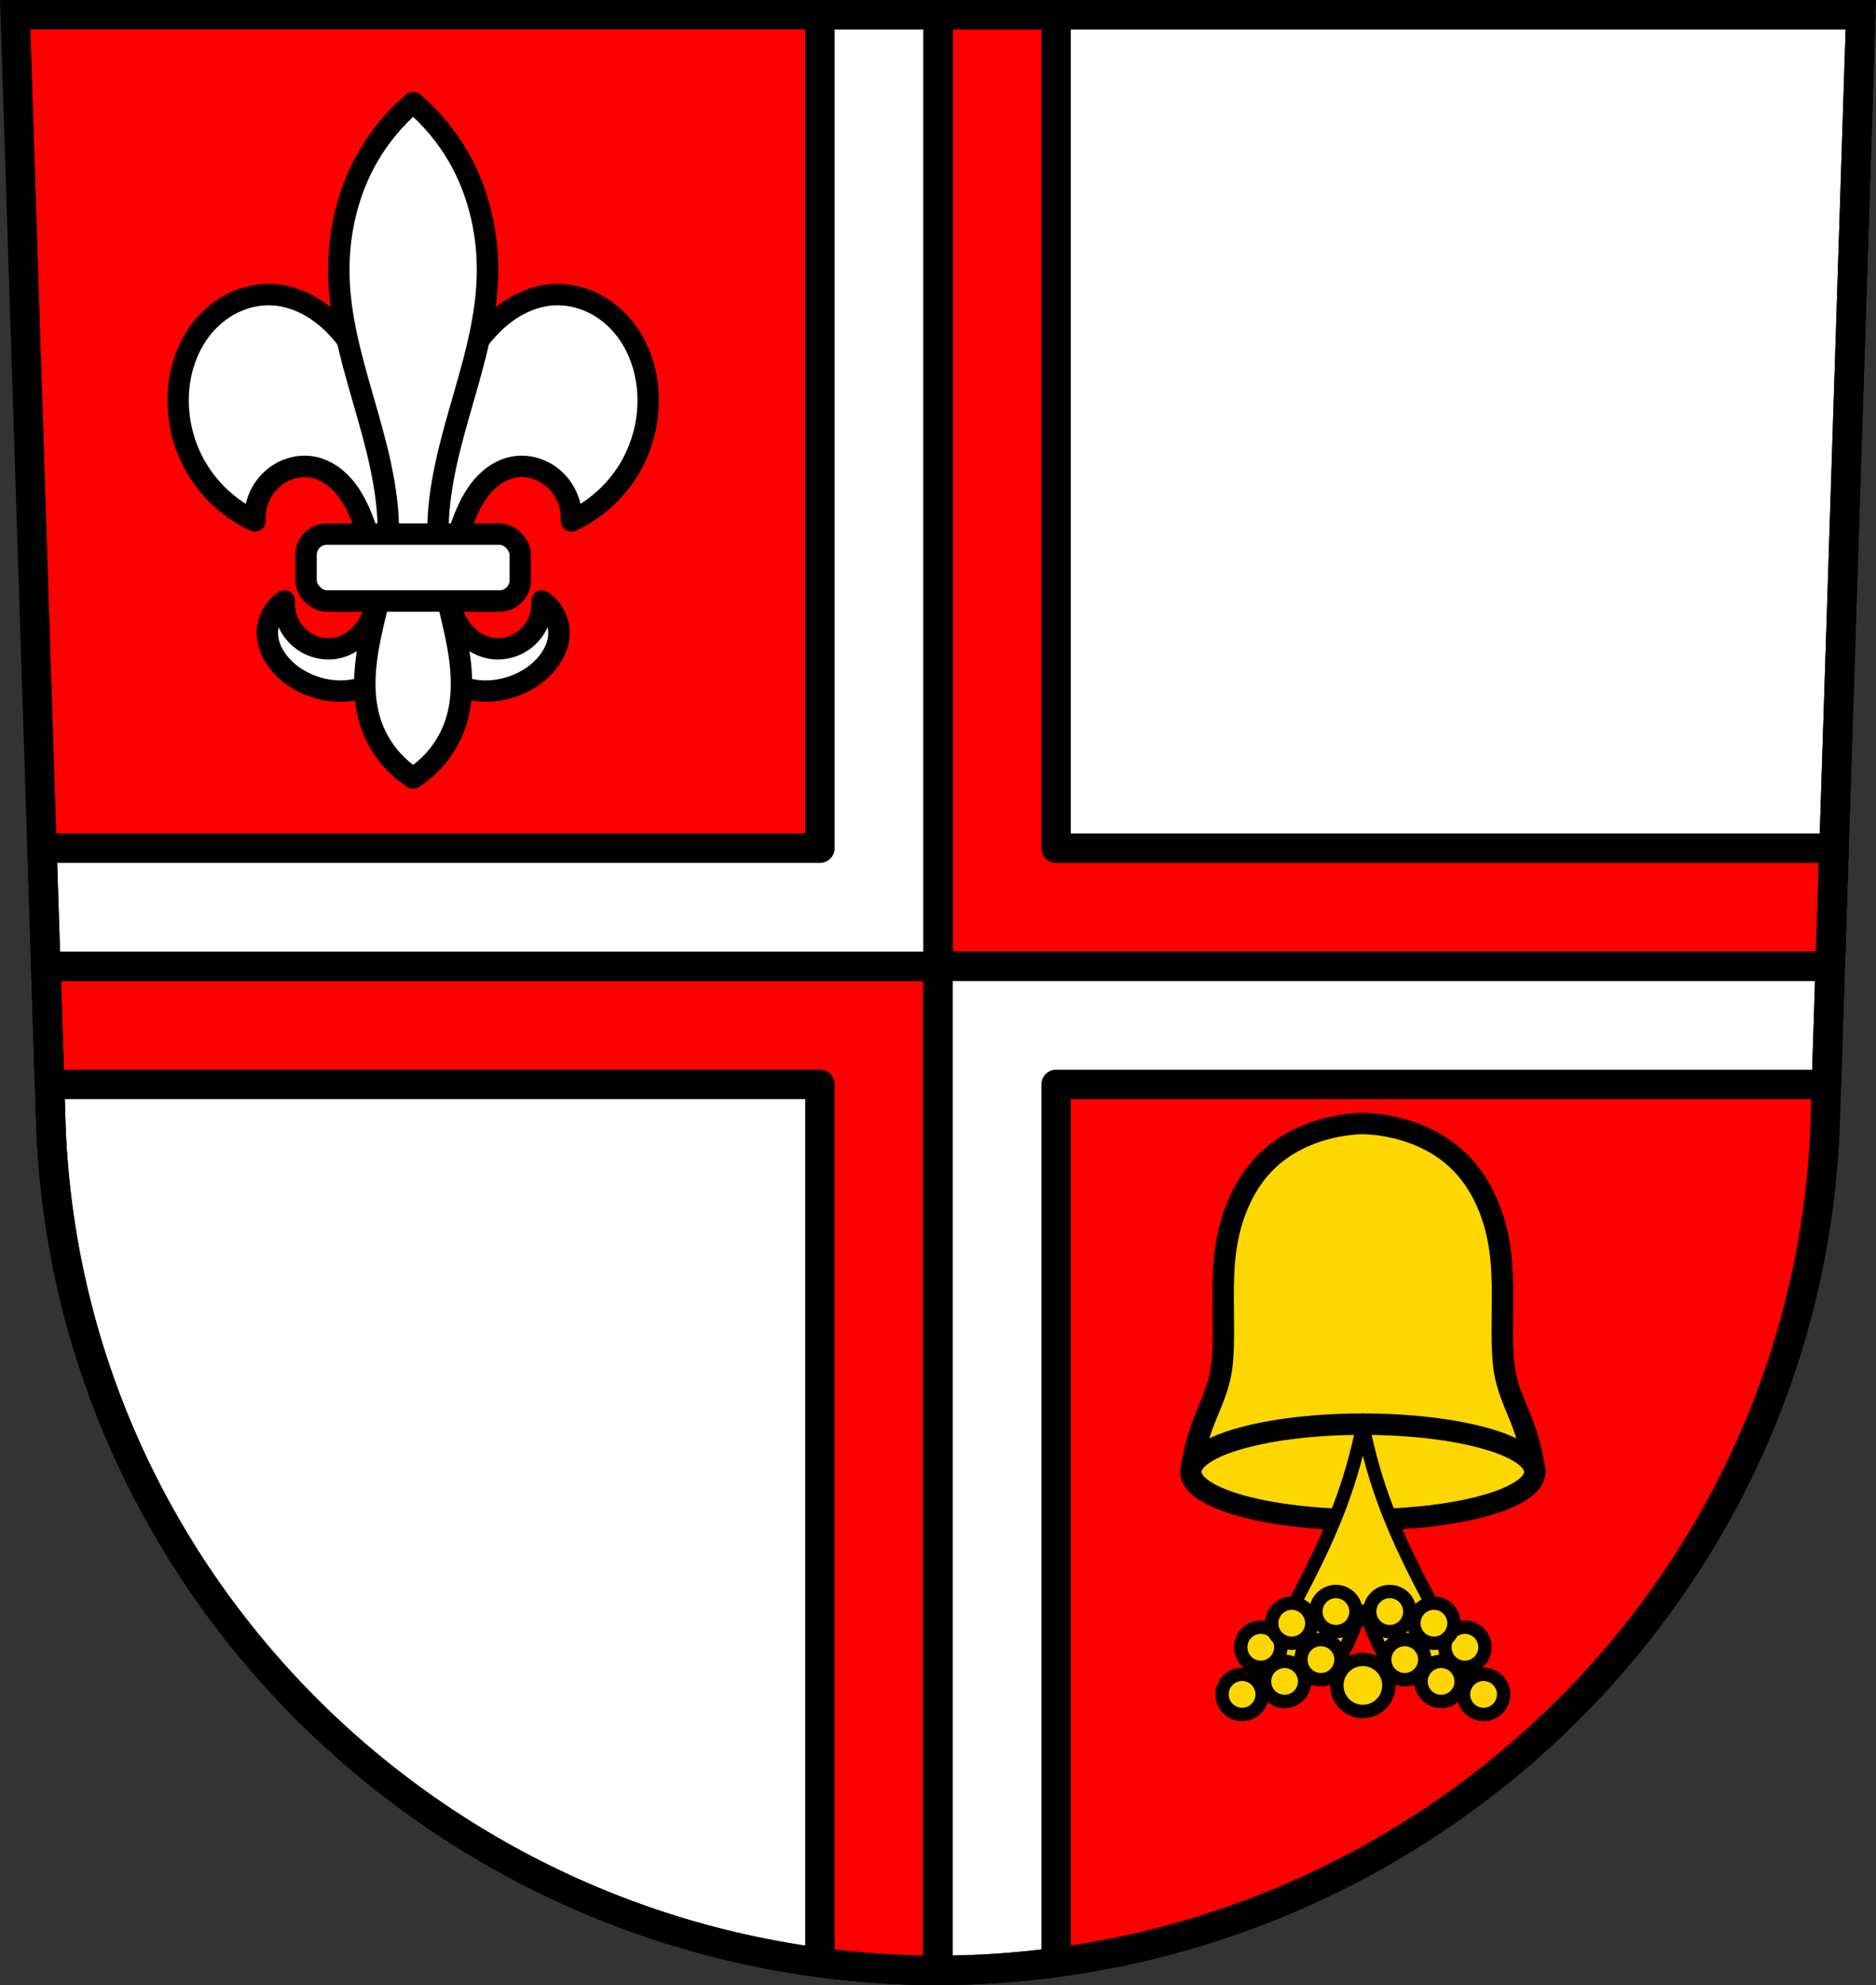 <?xml version="1.0" encoding="UTF-8" standalone="no"?><!-- Created with Inkscape (http://www.inkscape.org/) --><svg xmlns="http://www.w3.org/2000/svg" xmlns:cc="http://creativecommons.org/ns#" xmlns:dc="http://purl.org/dc/elements/1.1/" xmlns:inkscape="http://www.inkscape.org/namespaces/inkscape" xmlns:rdf="http://www.w3.org/1999/02/22-rdf-syntax-ns#" xmlns:sodipodi="http://sodipodi.sourceforge.net/DTD/sodipodi-0.dtd" xmlns:svg="http://www.w3.org/2000/svg" height="209.344mm" id="svg13870" inkscape:version="0.91 r13725" sodipodi:docname="DEU Barweiler COA.svg" version="1.1" viewBox="0 0 701.334 741.769" width="197.932mm">
  <rect x="0" y="0" width="701.334" height="741.769" fill="#333333" stroke="none"/>
  <defs id="defs13872">
    <inkscape:path-effect effect="spiro" id="path-effect15536" is_visible="true" />
    <inkscape:path-effect effect="spiro" id="path-effect15461" is_visible="true" />
    <inkscape:path-effect effect="spiro" id="path-effect15409" is_visible="true" />
    <inkscape:path-effect effect="spiro" id="path-effect15386" is_visible="true" />
    <inkscape:path-effect effect="spiro" id="path-effect15386-1" is_visible="true" />
    <inkscape:path-effect effect="spiro" id="path-effect15409-1" is_visible="true" />
    <inkscape:path-effect effect="spiro" id="path-effect15461-0" is_visible="true" />
    <inkscape:path-effect effect="spiro" id="path-effect15536-3" is_visible="true" />
  </defs>
  <sodipodi:namedview bordercolor="#666666" borderopacity="1.0" fit-margin-bottom="0" fit-margin-left="0" fit-margin-right="0" fit-margin-top="0" id="base" inkscape:current-layer="layer1" inkscape:cx="350.66705" inkscape:cy="370.88434" inkscape:document-units="px" inkscape:object-nodes="true" inkscape:pageopacity="0.0" inkscape:pageshadow="2" inkscape:snap-midpoints="true" inkscape:snap-nodes="false" inkscape:snap-smooth-nodes="true" inkscape:window-height="745" inkscape:window-maximized="1" inkscape:window-width="1366" inkscape:window-x="-8" inkscape:window-y="-8" inkscape:zoom="0.72798991" pagecolor="#ffffff" showgrid="false" />
  <g id="layer1" inkscape:groupmode="layer" inkscape:label="Ebene 1" transform="translate(-24.589,-41.029)">
    <path d="m 30.269,46.529 13.398,416.624 c 7.415,175.25 153.92,314.046 331.589,314.144 177.51,-0.215 324.069,-139.061 331.589,-314.144 l 13.398,-416.624 -344.979,0 z" id="path10563-0-5" inkscape:connector-curvature="0" style="fill:#ff0000;fill-rule:evenodd;stroke:none;stroke-width:11;stroke-opacity:1;fill-opacity:1" />
    <path d="M 350.668 5.5 L 350.668 361.084 L 684.219 361.084 L 695.654 5.5 L 350.676 5.5 L 350.668 5.5 z M 350.668 361.084 L 17.115 361.084 L 19.078 422.125 C 26.493 597.375 172.997 736.169 350.666 736.268 C 350.667 736.268 350.667 736.268 350.668 736.268 L 350.668 361.084 z " id="rect14501" style="opacity:1;fill:#ffffff;fill-opacity:1;fill-rule:nonzero;stroke:#000000;stroke-width:11;stroke-linecap:round;stroke-linejoin:round;stroke-miterlimit:4;stroke-dasharray:none;stroke-dashoffset:0;stroke-opacity:1" transform="translate(24.589,41.029)" />
    <path d="M 350.668 5.5 L 350.668 361.084 L 394.805 361.084 L 684.219 361.084 L 685.639 316.947 L 394.805 316.947 L 394.805 5.5 L 350.676 5.5 L 350.668 5.5 z M 350.668 361.084 L 306.531 361.084 L 17.115 361.084 L 18.535 405.221 L 306.531 405.221 L 306.531 733.332 C 320.982 735.245 335.709 736.259 350.666 736.268 C 350.667 736.268 350.667 736.268 350.668 736.268 L 350.668 361.084 z " id="rect14535" style="opacity:1;fill:#ff0000;fill-opacity:1;fill-rule:nonzero;stroke:#000000;stroke-width:11;stroke-linecap:round;stroke-linejoin:round;stroke-miterlimit:4;stroke-dasharray:none;stroke-dashoffset:0;stroke-opacity:1" transform="translate(24.589,41.029)" />
    <path d="M 306.531 5.5 L 306.531 316.947 L 15.695 316.947 L 17.115 361.084 L 306.531 361.084 L 350.668 361.084 L 350.668 5.5 L 306.531 5.5 z M 350.668 361.084 L 350.668 736.268 C 365.624 736.249 380.353 735.226 394.805 733.301 L 394.805 405.221 L 682.799 405.221 L 684.219 361.084 L 394.805 361.084 L 350.668 361.084 z " id="rect14535-4" style="opacity:1;fill:#ffffff;fill-opacity:1;fill-rule:nonzero;stroke:#000000;stroke-width:11;stroke-linecap:round;stroke-linejoin:round;stroke-miterlimit:4;stroke-dasharray:none;stroke-dashoffset:0;stroke-opacity:1" transform="translate(24.589,41.029)" />
    <path d="m 30.269,46.529 13.398,416.624 c 7.415,175.25 153.92,314.046 331.589,314.144 177.51,-0.215 324.069,-139.061 331.589,-314.144 l 13.398,-416.624 -344.979,0 z" id="path10563-0" inkscape:connector-curvature="0" style="fill:none;fill-rule:evenodd;stroke:#000000;stroke-width:11;stroke-opacity:1" />
    <g id="g15432" style="stroke:#000000;stroke-opacity:1;stroke-width:8;stroke-miterlimit:4;stroke-dasharray:none;stroke-linejoin:round" transform="translate(771.499,-16.532)">
      <path d="m -646.245,167.634 c -4.137,-0.029 -8.275,0.845 -12.078,2.479 -4.347,1.867 -8.255,4.716 -11.457,8.199 -6.404,6.966 -9.859,16.359 -10.453,25.803 -0.623,9.893 1.805,19.956 6.871,28.477 5.066,8.52 12.749,15.461 21.738,19.639 -0.36,-6.136 2.385,-12.376 7.152,-16.256 3.954,-3.218 9.285,-4.791 14.305,-3.9 5.226,0.927 9.746,4.381 12.951,8.611 3.205,4.231 5.245,9.215 7.064,14.201 1.985,5.44 3.759,11.006 4.41,16.76 0.651,5.754 0.127,11.748 -2.32,16.996 -1.247,2.674 -2.988,5.132 -5.203,7.082 -2.215,1.95 -4.91,3.379 -7.801,3.971 -4.237,0.868 -8.799,-0.138 -12.354,-2.602 -2.376,-1.647 -4.311,-3.92 -5.559,-6.527 -1.247,-2.608 -1.803,-5.543 -1.594,-8.426 -2.184,1.461 -3.956,3.53 -5.061,5.914 -1.105,2.384 -1.539,5.075 -1.242,7.686 0.339,2.979 1.609,5.801 3.334,8.254 3.297,4.689 8.246,8.095 13.65,10.006 4.651,1.644 9.699,2.228 14.574,1.477 4.875,-0.752 9.563,-2.862 13.221,-6.172 4.985,-4.511 7.817,-10.94 9.639,-17.412 1.821,6.472 4.653,12.901 9.639,17.412 3.658,3.31 8.346,5.42 13.221,6.172 4.875,0.752 9.924,0.168 14.574,-1.477 5.404,-1.911 10.353,-5.317 13.65,-10.006 1.725,-2.453 2.995,-5.274 3.334,-8.254 0.297,-2.611 -0.137,-5.302 -1.242,-7.686 -1.105,-2.384 -2.876,-4.454 -5.061,-5.914 0.209,2.883 -0.345,5.818 -1.592,8.426 -1.247,2.608 -3.185,4.881 -5.561,6.527 -3.555,2.464 -8.116,3.469 -12.354,2.602 -2.891,-0.592 -5.586,-2.021 -7.801,-3.971 -2.215,-1.95 -3.956,-4.408 -5.203,-7.082 -2.447,-5.248 -2.972,-11.242 -2.32,-16.996 0.651,-5.754 2.426,-11.32 4.41,-16.76 1.819,-4.986 3.859,-9.971 7.064,-14.201 3.205,-4.231 7.727,-7.684 12.953,-8.611 5.019,-0.89 10.349,0.683 14.303,3.9 4.767,3.88 7.513,10.12 7.152,16.256 8.989,-4.178 16.672,-11.119 21.738,-19.639 5.066,-8.52 7.494,-18.584 6.871,-28.477 -0.594,-9.443 -4.049,-18.837 -10.453,-25.803 -3.202,-3.483 -7.11,-6.332 -11.457,-8.199 -4.347,-1.867 -9.132,-2.742 -13.852,-2.41 -8.673,0.61 -16.701,5.261 -22.795,11.463 -6.093,6.202 -10.455,13.882 -14.266,21.697 -4.999,10.251 -9.174,20.909 -12.354,31.861 -0.973,3.353 -1.844,6.753 -2.602,10.182 -0.757,-3.428 -1.628,-6.829 -2.602,-10.182 -3.179,-10.952 -7.355,-21.611 -12.354,-31.861 -3.811,-7.815 -8.172,-15.495 -14.266,-21.697 -6.093,-6.202 -14.122,-10.853 -22.795,-11.463 -0.59,-0.042 -1.182,-0.064 -1.773,-0.068 z" id="path15384" inkscape:connector-curvature="0" style="fill:#ffffff;fill-rule:evenodd;stroke:#000000;stroke-width:8;stroke-linecap:round;stroke-linejoin:round;stroke-miterlimit:4;stroke-dasharray:none;stroke-opacity:1" />
      <path d="m -592.455,95.882 c -6.782,5.738 -12.556,12.664 -16.977,20.369 -7.912,13.791 -11.375,29.945 -10.75,45.832 0.681,17.312 6.021,34.046 10.766,50.709 4.744,16.663 8.968,33.892 7.342,51.141 -1.017,10.784 -4.294,21.209 -6.461,31.822 -2.167,10.613 -3.188,21.839 0.236,32.115 2.772,8.319 8.463,15.636 15.844,20.371 7.381,-4.735 13.069,-12.052 15.842,-20.371 3.425,-10.276 2.403,-21.502 0.236,-32.115 -2.167,-10.613 -5.442,-21.038 -6.459,-31.822 -1.626,-17.249 2.598,-34.478 7.342,-51.141 4.744,-16.663 10.083,-33.397 10.764,-50.709 0.625,-15.887 -2.838,-32.041 -10.75,-45.832 -4.421,-7.705 -10.193,-14.631 -16.975,-20.369 z" id="path15407" inkscape:connector-curvature="0" style="fill:#ffffff;fill-rule:evenodd;stroke:#000000;stroke-width:8;stroke-linecap:round;stroke-linejoin:round;stroke-miterlimit:4;stroke-dasharray:none;stroke-opacity:1" />
      <rect height="24.997" id="rect15430" rx="7.748" ry="7.748" style="opacity:1;fill:#ffffff;fill-opacity:1;fill-rule:nonzero;stroke:#000000;stroke-width:8;stroke-linecap:round;stroke-linejoin:round;stroke-miterlimit:4;stroke-dasharray:none;stroke-dashoffset:0;stroke-opacity:1" width="80.075" x="-632.493" y="257.143" />
    </g>
    <path d="m 534.081,460.833 c -4.601,0.127 -9.187,0.783 -13.639,1.949 -7.955,2.083 -15.543,5.86 -21.564,11.461 -9.367,8.712 -14.393,21.323 -16.104,34 -1.59,11.781 -0.559,23.74 -0.893,35.623 -0.114,4.061 -0.392,8.138 -1.307,12.096 -1.367,5.914 -4.118,11.4 -6.244,17.086 -2.172,5.808 -3.698,11.855 -4.545,17.998 l 41.564,4.223 22.73,-22.082 22.73,22.082 41.564,-4.223 c -0.847,-6.143 -2.375,-12.19 -4.547,-17.998 -2.126,-5.685 -4.877,-11.172 -6.244,-17.086 -0.915,-3.958 -1.191,-8.035 -1.305,-12.096 -0.334,-11.883 0.695,-23.843 -0.895,-35.623 -1.711,-12.677 -6.737,-25.288 -16.104,-34 -6.021,-5.601 -13.609,-9.377 -21.564,-11.461 -4.452,-1.166 -9.036,-1.822 -13.637,-1.949 z" id="path15459-6" inkscape:connector-curvature="0" style="fill:#ffd700;fill-opacity:1;fill-rule:evenodd;stroke:#000000;stroke-width:8;stroke-linecap:round;stroke-linejoin:round;stroke-miterlimit:4;stroke-dasharray:none;stroke-opacity:1" />
    <ellipse cx="534.08" cy="591.046" id="path15457-3" rx="64.295" ry="17.86" style="opacity:1;fill:#ffd700;fill-opacity:1;fill-rule:nonzero;stroke:#000000;stroke-width:8;stroke-linecap:round;stroke-linejoin:round;stroke-miterlimit:4;stroke-dasharray:none;stroke-dashoffset:0;stroke-opacity:1" />
    <path d="m 534.08,573.711 c -2.062,10.427 -4.998,20.682 -8.766,30.621 -4.722,12.454 -10.733,24.375 -16.996,36.129 -6.057,11.367 -12.361,22.603 -18.906,33.696 5.388,0.38 10.847,-0.263 16,-1.884 7.16,-2.252 13.644,-6.353 19.294,-11.296 3.422,-2.995 6.565,-14.308 9.375,-17.884 2.81,3.576 5.953,14.889 9.375,17.884 5.649,4.943 12.134,9.044 19.294,11.296 5.153,1.621 10.612,2.264 16,1.884 -6.545,-11.093 -12.85,-22.329 -18.906,-33.696 -6.263,-11.754 -12.274,-23.675 -16.996,-36.129 -3.768,-9.939 -6.704,-20.193 -8.766,-30.621 z" id="path15534" inkscape:connector-curvature="0" sodipodi:nodetypes="csscsscsscssc" style="fill:#ffd700;fill-opacity:1;fill-rule:evenodd;stroke:#000000;stroke-width:5;stroke-linecap:butt;stroke-linejoin:round;stroke-miterlimit:4;stroke-dasharray:none;stroke-opacity:1" />
    <ellipse cx="534.08" cy="670.819" id="path15557" rx="9.727" ry="9.729" style="opacity:1;fill:#ffd700;fill-opacity:1;fill-rule:nonzero;stroke:#000000;stroke-width:5;stroke-linecap:round;stroke-linejoin:round;stroke-miterlimit:4;stroke-dasharray:none;stroke-dashoffset:0;stroke-opacity:1" />
    <ellipse cx="518.418" cy="661.171" id="path15557-0" rx="7.499" ry="7.501" style="opacity:1;fill:#ffd700;fill-opacity:1;fill-rule:nonzero;stroke:#000000;stroke-width:5;stroke-linecap:round;stroke-linejoin:round;stroke-miterlimit:4;stroke-dasharray:none;stroke-dashoffset:0;stroke-opacity:1" />
    <ellipse cx="504.824" cy="669.32" id="path15557-0-6" rx="7.499" ry="7.501" style="opacity:1;fill:#ffd700;fill-opacity:1;fill-rule:nonzero;stroke:#000000;stroke-width:5;stroke-linecap:round;stroke-linejoin:round;stroke-miterlimit:4;stroke-dasharray:none;stroke-dashoffset:0;stroke-opacity:1" />
    <ellipse cx="488.942" cy="674.163" id="path15557-0-5" rx="7.499" ry="7.501" style="opacity:1;fill:#ffd700;fill-opacity:1;fill-rule:nonzero;stroke:#000000;stroke-width:5;stroke-linecap:round;stroke-linejoin:round;stroke-miterlimit:4;stroke-dasharray:none;stroke-dashoffset:0;stroke-opacity:1" />
    <ellipse cx="-549.741" cy="661.171" id="path15557-0-8" rx="7.499" ry="7.501" style="opacity:1;fill:#ffd700;fill-opacity:1;fill-rule:nonzero;stroke:#000000;stroke-width:5;stroke-linecap:round;stroke-linejoin:round;stroke-miterlimit:4;stroke-dasharray:none;stroke-dashoffset:0;stroke-opacity:1" transform="scale(-1,1)" />
    <ellipse cx="-563.335" cy="669.32" id="path15557-0-6-7" rx="7.499" ry="7.501" style="opacity:1;fill:#ffd700;fill-opacity:1;fill-rule:nonzero;stroke:#000000;stroke-width:5;stroke-linecap:round;stroke-linejoin:round;stroke-miterlimit:4;stroke-dasharray:none;stroke-dashoffset:0;stroke-opacity:1" transform="scale(-1,1)" />
    <ellipse cx="-579.217" cy="674.163" id="path15557-0-5-6" rx="7.499" ry="7.501" style="opacity:1;fill:#ffd700;fill-opacity:1;fill-rule:nonzero;stroke:#000000;stroke-width:5;stroke-linecap:round;stroke-linejoin:round;stroke-miterlimit:4;stroke-dasharray:none;stroke-dashoffset:0;stroke-opacity:1" transform="scale(-1,1)" />
    <g id="g15790" />
    <g id="g15822" transform="translate(-1.108,0)">
      <ellipse cx="497.031" cy="656.549" id="path15557-0-4" rx="7.499" ry="7.501" style="opacity:1;fill:#ffd700;fill-opacity:1;fill-rule:nonzero;stroke:#000000;stroke-width:5;stroke-linecap:round;stroke-linejoin:round;stroke-miterlimit:4;stroke-dasharray:none;stroke-dashoffset:0;stroke-opacity:1" />
      <ellipse cx="508.615" cy="647.571" id="path15557-0-2" rx="7.499" ry="7.501" style="opacity:1;fill:#ffd700;fill-opacity:1;fill-rule:nonzero;stroke:#000000;stroke-width:5;stroke-linecap:round;stroke-linejoin:round;stroke-miterlimit:4;stroke-dasharray:none;stroke-dashoffset:0;stroke-opacity:1" />
      <ellipse cx="525.123" cy="643.226" id="path15557-0-82" rx="7.499" ry="7.501" style="opacity:1;fill:#ffd700;fill-opacity:1;fill-rule:nonzero;stroke:#000000;stroke-width:5;stroke-linecap:round;stroke-linejoin:round;stroke-miterlimit:4;stroke-dasharray:none;stroke-dashoffset:0;stroke-opacity:1" />
      <g id="g15790-1" transform="matrix(-1,0,0,1,1070.375,0)">
        <ellipse cx="497.031" cy="656.549" id="path15557-0-4-4" rx="7.499" ry="7.501" style="opacity:1;fill:#ffd700;fill-opacity:1;fill-rule:nonzero;stroke:#000000;stroke-width:5;stroke-linecap:round;stroke-linejoin:round;stroke-miterlimit:4;stroke-dasharray:none;stroke-dashoffset:0;stroke-opacity:1" />
        <ellipse cx="508.615" cy="647.571" id="path15557-0-2-9" rx="7.499" ry="7.501" style="opacity:1;fill:#ffd700;fill-opacity:1;fill-rule:nonzero;stroke:#000000;stroke-width:5;stroke-linecap:round;stroke-linejoin:round;stroke-miterlimit:4;stroke-dasharray:none;stroke-dashoffset:0;stroke-opacity:1" />
        <ellipse cx="525.123" cy="643.226" id="path15557-0-82-0" rx="7.499" ry="7.501" style="opacity:1;fill:#ffd700;fill-opacity:1;fill-rule:nonzero;stroke:#000000;stroke-width:5;stroke-linecap:round;stroke-linejoin:round;stroke-miterlimit:4;stroke-dasharray:none;stroke-dashoffset:0;stroke-opacity:1" />
      </g>
    </g>
  </g>
<desc property="dc:rights">Ortsgemeinde Barweiler</desc></svg>